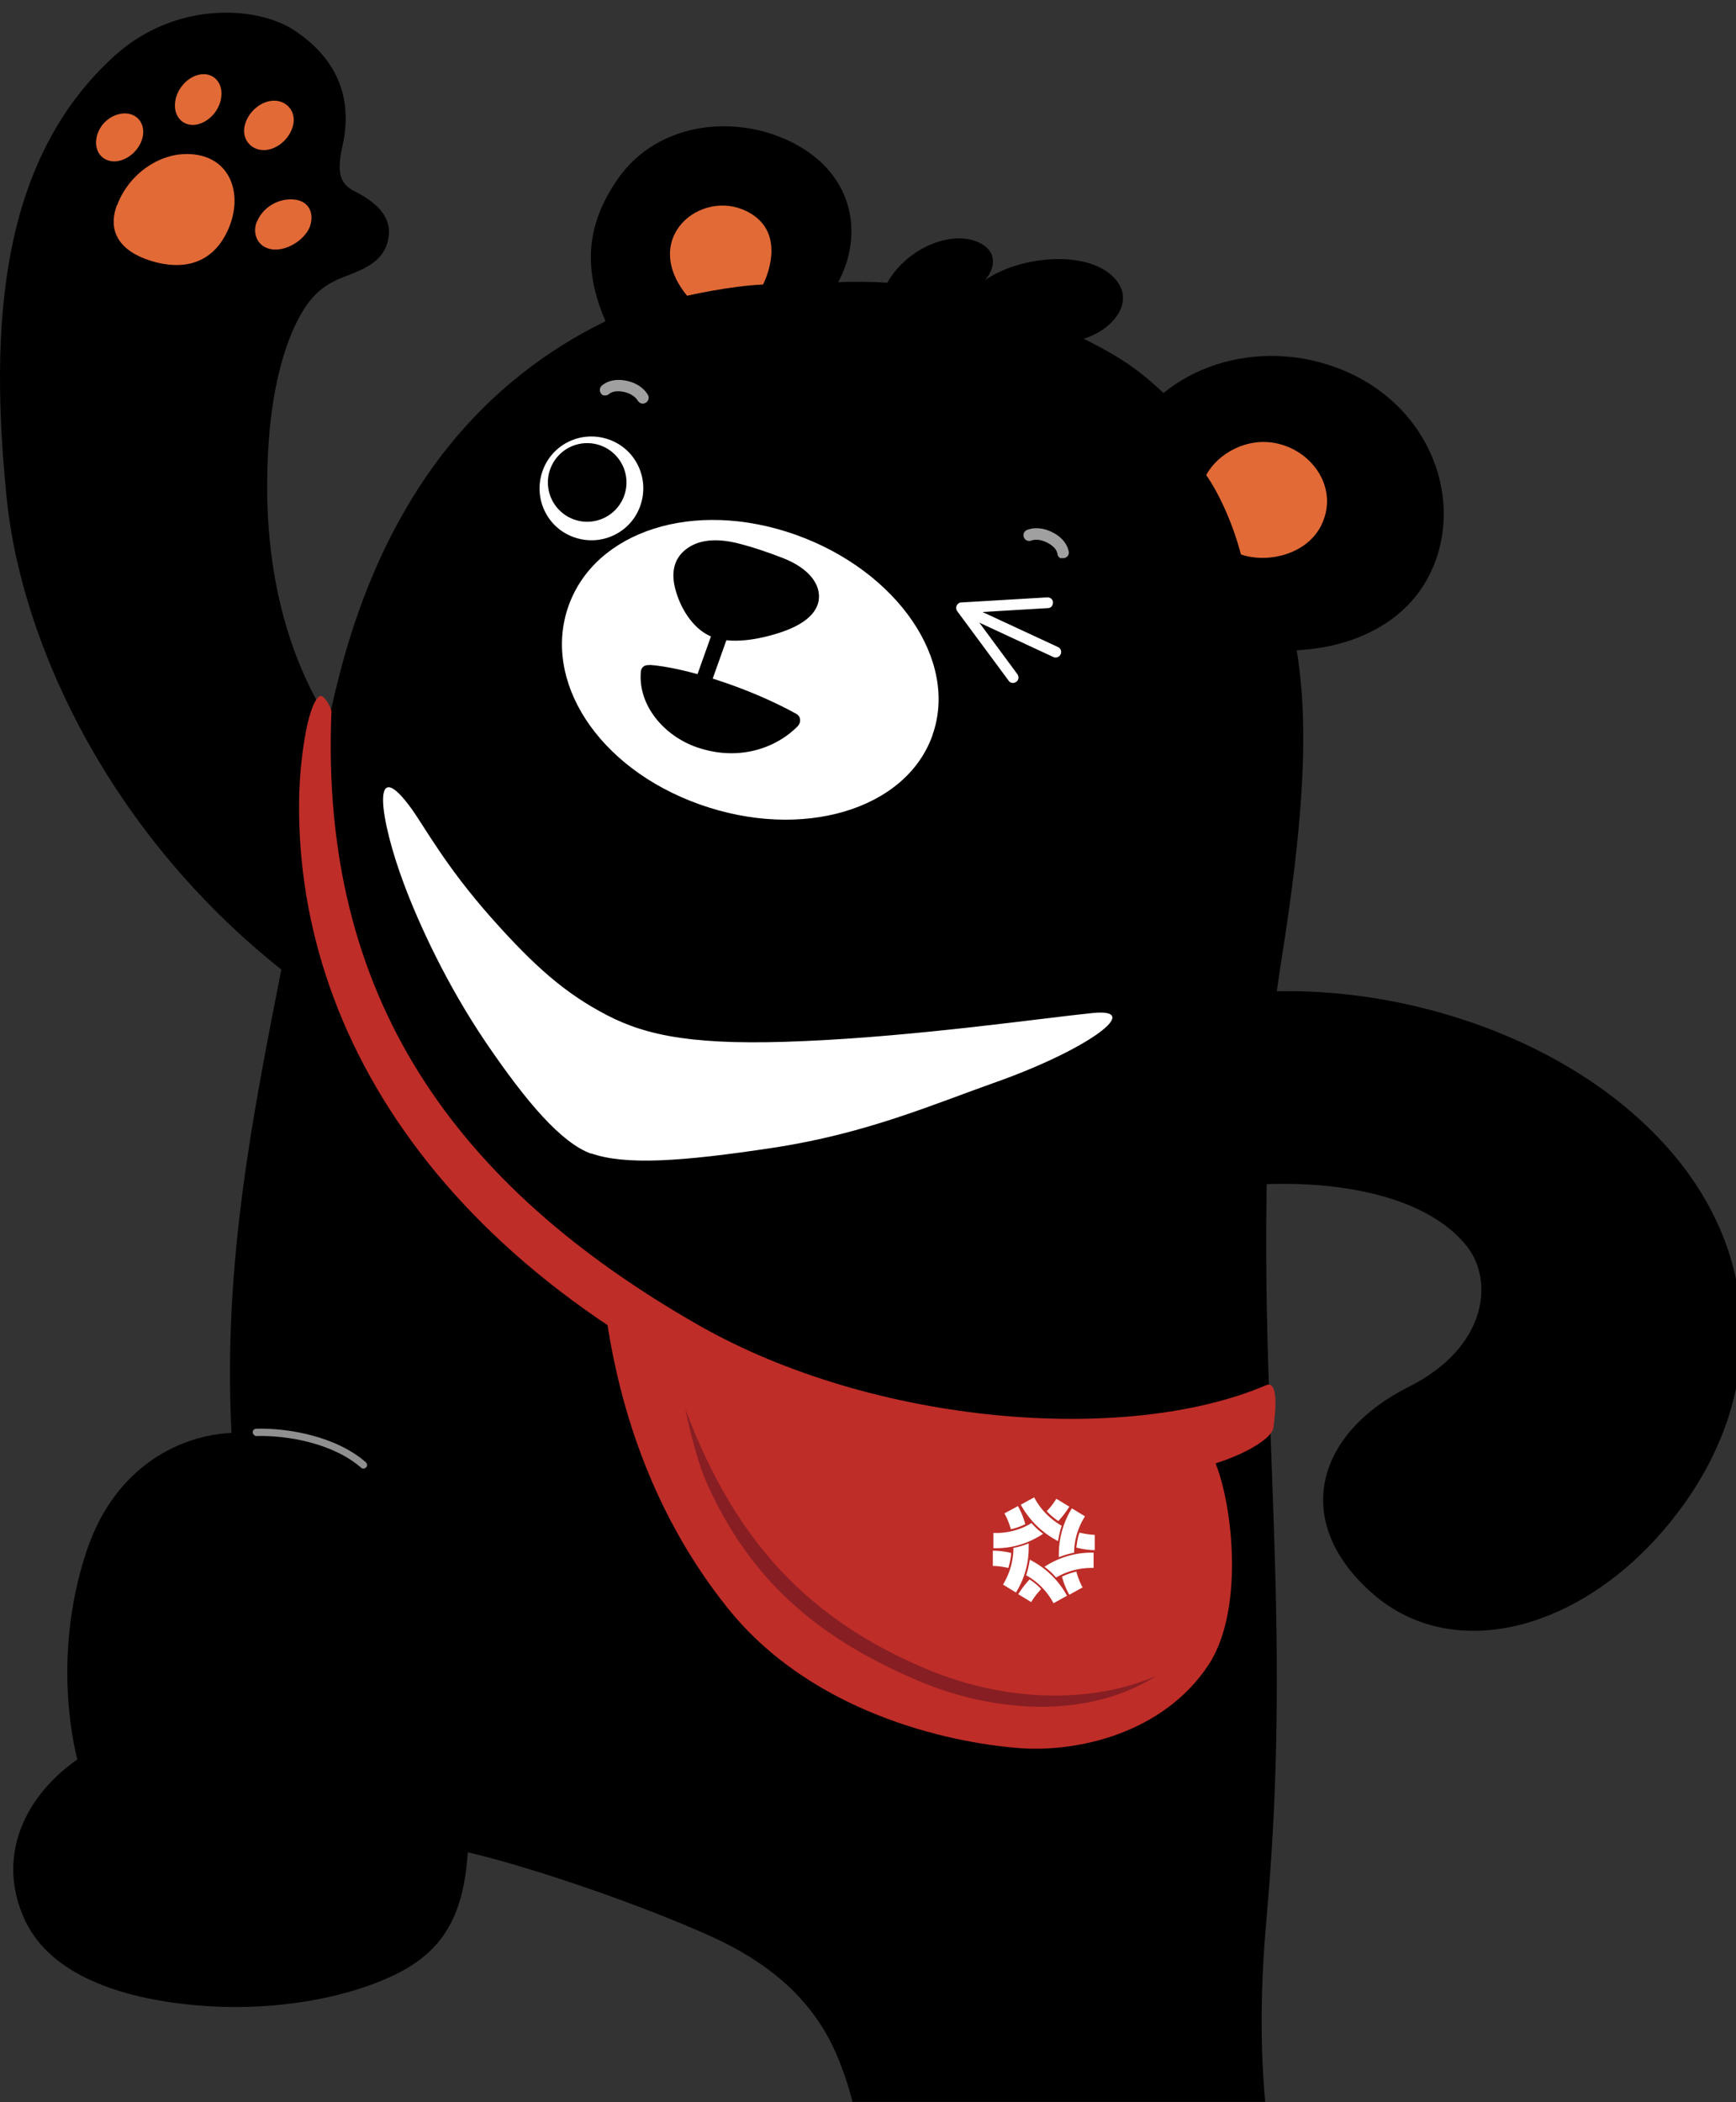 <svg width="133" height="161" viewBox="0 0 133 161" fill="none" xmlns="http://www.w3.org/2000/svg"><rect x="0" y="0" width="133" height="161" fill="#333333" stroke="none"/><g clip-path="url(#a)"><path d="M97.04 162.014c-.454-4.044-.562-9.04 0-15.16.563-6.488.995-14.144.67-26.125-.388-13.776-1.059-22.578-.475-36.202.108-2.444 0-5.169.93-10.943 1.6-10.078 2.271-18.058 1.06-24.46-1.492-7.763-5.234-14.467-9.905-18.857-1.903-1.795-3.222-2.79-6.293-4.326 2.184-.67 3.87-2.703 2.53-4.433-1.946-2.487-7.461-1.925-10.1-.043.822-.952 1.017-2.293-.627-2.963-2.01-.822-5.341.476-6.855 3.157-.973-.086-2.985-.108-3.763-.043 1.881-3.482 1.319-7.98-3.071-10.467-4.455-2.509-10.662-1.925-13.776 2.509-2.509 3.568-2.682 6.985-.973 10.943-9.43 4.606-15.96 12.716-19.55 24.134-2.12 6.726-3.655 17.215-5.147 24.784-2.271 11.613-4.629 23.075-3.958 36.224-3.698.152-8.867 2.379-11.094 9.018-2.855 8.521-.714 15.982-.714 15.982-4.434 3.114-6.142 7.894-3.98 12.392 1.969 4.109 7.289 5.904 12.89 6.423 6.423.606 12.262-.692 15.744-2.487 3.503-1.817 4.952-4.563 5.255-9.213 4.996 1.168 13.214 4.001 18.599 6.423 4.217 1.903 7.742 4.65 9.623 8.997 2.12 4.866 3.05 12.089.65 15.376-3.634 4.974-2.163 11.397 5.32 14.187 9.32 3.482 21.626-2.963 25.54-10.532 2.574-4.996 2.054-9.343 1.492-14.317l-.022.022Z" fill="#000"/><path d="M109.692 43.654c-2.552 5.687-9.97 7.288-16.263 5.428-6.51-1.925-10.1-7.591-7.807-13.992 2.27-6.402 9.559-9.213 16.047-7.18 7.569 2.357 10.64 9.97 8.023 15.744ZM20.592 33.77c.302-4.347 1.319-7.937 2.703-10.1.8-1.253 1.687-1.88 2.638-2.292 1.255-.54 3.2-1.016 3.72-2.703.562-1.795-.54-3.027-2.4-3.979-1.082-.54-1.536-1.233-1.017-3.503.843-3.763-.476-6.726-3.655-8.846C19.661.401 13.433.098 8.827 4.23-.083 12.252-.818 25.099.522 38.247 1.885 51.396 11.25 70.146 31.34 80.591l3.265-16.5c-7.72-4.11-15.203-13.647-14.013-30.32Z" fill="#000"/><path d="M95.073 42.465c2.184.735 5.255-.087 6.25-2.444 1.146-2.66-.714-5.385-3.374-6.034-2.379-.584-4.693.779-5.536 2.4.865 1.233 1.968 3.46 2.66 6.078Z" fill="#E26A36"/><path d="M45.289 88.333c2.595.909 6.834.65 13.949-.432 7.137-1.081 12.262-3.33 17.106-5.04 7.05-2.508 11.333-5.687 7.353-5.276-3.87.39-13.192 1.752-21.95 2.141-8.392.39-12.154-.367-15.269-1.99-3.157-1.643-5.514-3.698-8.888-7.504-3.46-3.914-5.017-6.834-6.055-8.283-3.158-4.368-2.487.714-.563 5.818 1.103 2.94 3.223 7.612 6.294 12.132 3.049 4.477 5.73 7.634 8.023 8.456v-.022Z" fill="#fff"/><path d="M52.62 22.654s3.288-.756 5.84-.865c0 0 2.076-3.936-1.233-5.6-3.525-1.774-8.218 2.032-4.585 6.465h-.022Z" fill="#E26A36"/><path d="M63.282 110.046c-28.654-11.094-40.873-30.58-40.354-49.35.065-2.142.54-6.467 1.492-7.332.368-.346.973.887.973 1.125-.908 21.907 9.494 36.353 28.114 46.993 13.43 7.656 32.764 9.192 43.49 4.607.996-.433.715 2.162.563 3.244-.151 1.081-3.374 2.66-6.228 3.2-7.137 1.363-17.107 1.731-28.05-2.487Z" fill="#BE2D28"/><path d="M46.22 98.996c5.016 3.46 9.19 4.822 18.857 8.845 9.646 4.022 26.211.497 27.769 3.59 1.535 3.027 2.616 11.678-.238 16.046-3.482 5.299-10.1 6.748-14.533 6.402-5.558-.433-15.982-2.768-22.362-10.77-6.228-7.786-8.694-16.782-9.494-24.092v-.021Z" fill="#BE2D28"/><path d="M70.224 128.666c-8.759-3.72-13.149-8.694-16.003-14.922-1.017-2.228-1.709-5.818-1.709-5.818 3.871 10.359 9.689 16.22 18.512 19.918 6.315 2.639 12.911 2.552 17.56.498-5.081 3.265-12.218 2.941-18.338.346l-.022-.022Z" fill="#871E23"/><path d="M82.465 118.524c.043-.39.108-.779.238-1.147.368.087.757.152 1.168.173v1.168c-.498 0-.974-.086-1.406-.194Zm-3.222-3.85-1.038.562a6.824 6.824 0 0 0 2.854 2.79c.065-.389.152-.8.281-1.168-.886-.519-1.621-1.254-2.097-2.162v-.022Zm-1.255.671-1.038.562c.217.368.368.778.498 1.211.389-.087.757-.216 1.103-.389a6.396 6.396 0 0 0-.563-1.384Zm-.346 3.308a5.427 5.427 0 0 1-.8 2.704l.995.605a6.504 6.504 0 0 0 .973-3.287v-.476a5.186 5.186 0 0 1-1.168.346v.108Zm4.282 3.482 1.017-.562a5.209 5.209 0 0 1-.476-1.211c-.39.086-.757.216-1.103.389.13.476.303.93.562 1.384Zm1.19-6.012-.995-.605a6.709 6.709 0 0 0-.995 3.741 6.64 6.64 0 0 1 1.168-.346c0-.973.303-1.946.822-2.768v-.022Zm-4.239 4.844a7.394 7.394 0 0 0-.865 1.125l.995.606c.216-.368.476-.693.757-.995a4.444 4.444 0 0 0-.909-.757l.022.021Zm4.953-2.054a6.547 6.547 0 0 0-3.807 1.081c.325.238.627.519.887.822a5.434 5.434 0 0 1 2.876-.735v-1.168h.043Zm-7.764-.151v1.167c.389 0 .778.065 1.19.152.107-.368.194-.757.215-1.146a6.053 6.053 0 0 0-1.405-.173Zm5.687 3.46a6.634 6.634 0 0 0-2.854-2.768c-.065.41-.152.8-.282 1.189a5.268 5.268 0 0 1 2.098 2.141l1.017-.562h.021Zm-2.725-5.58c-.064.043-.108.065-.173.108a5.202 5.202 0 0 1-2.746.649v1.168a6.347 6.347 0 0 0 3.309-.8c.173-.087.346-.195.497-.303a5.33 5.33 0 0 1-.887-.822Zm2.055-.151c.324-.346.605-.714.843-1.103l-.995-.606a5.307 5.307 0 0 1-.735.952c.26.281.563.541.887.757Z" fill="#fff"/><path d="M92.5 76.439c11.223-2.033 26.426 1.795 34.99 11.159 7.44 8.11 7.872 18.772 1.493 27.638-6.704 9.343-17.345 12.565-23.897 6.748-6.207-5.515-4.218-12.241 2.833-15.766 6.012-3.006 6.596-8.153 4.411-10.835-3.763-4.627-12.716-5.298-19.16-4.346-6.272.93-8.11-13.236-.67-14.577v-.021Z" fill="#000"/><path d="M8.957 15.713c-.887 2.4.713 3.806 3.05 4.39 2.465.605 4.562-.152 5.6-2.833.952-2.53 0-5.06-2.616-5.428-2.617-.368-5.148 1.492-6.013 3.87h-.021ZM19.683 16.945c-.41 1.016.108 2.076 1.276 2.163 1.168.086 2.509-.866 2.812-1.839.302-.994-.13-1.903-1.276-1.99-1.168-.107-2.358.606-2.79 1.666h-.022ZM18.753 9.592c-.26 1.038.454 1.903 1.45 1.903.994 0 1.989-.844 2.248-1.882.26-1.038-.454-1.903-1.448-1.903-.995 0-1.99.843-2.25 1.882ZM13.412 7.883c-.108 1.06.627 1.817 1.6 1.665.973-.151 1.86-1.124 1.947-2.184.108-1.06-.628-1.816-1.6-1.665-.974.151-1.86 1.124-1.947 2.184ZM7.4 10.522c-.216 1.038.41 1.86 1.406 1.838.994-.043 1.903-.908 2.119-1.838.238-1.038-.41-1.86-1.406-1.838-.995.043-1.903.8-2.12 1.838Z" fill="#E26A36"/><path d="M49.052 38.744c-.735 2.076-3.006 3.136-5.082 2.4-2.076-.735-3.136-3.006-2.4-5.082.735-2.076 3.005-3.136 5.082-2.4 2.076.735 3.135 3.005 2.4 5.082Z" fill="#fff"/><path d="M47.82 37.965a3.01 3.01 0 1 1-5.667-2.034 3.01 3.01 0 0 1 5.666 2.034Z" fill="#000"/><path d="M46.24 30.288a.336.336 0 0 1-.173-.13.446.446 0 0 1 .044-.627c.28-.238.908-.605 1.99-.346.973.238 1.405.822 1.535 1.06.13.216.043.476-.173.605-.217.13-.476.044-.606-.173-.065-.108-.324-.475-.995-.648-.735-.173-1.08.043-1.21.151a.453.453 0 0 1-.433.087l.021.021ZM81.296 42.766a.397.397 0 0 1-.28-.346c-.022-.151-.152-.562-.844-.887-.627-.302-1.06-.173-1.168-.13a.432.432 0 0 1-.562-.259.432.432 0 0 1 .26-.562c.259-.108.95-.281 1.86.151.994.476 1.254 1.168 1.318 1.514a.426.426 0 0 1-.367.497h-.217v.022Z" fill="#A0A0A0"/><path d="M71.435 56.326c-2.033 5.71-10.013 8.067-17.841 5.277-7.83-2.79-12.068-9.494-10.035-15.203 2.033-5.71 9.559-8.218 17.388-5.45 7.828 2.79 12.521 9.667 10.488 15.355v.021Z" fill="#fff"/><path d="m54.602 48.364-2.075 5.827 1.141.406 2.075-5.827-1.14-.406Z" fill="#000"/><path d="M62.72 45.99c.195-1.212-.735-2.466-2.725-3.245-1.21-.475-2.422-.865-3.179-1.06-1.946-.54-3.374-.346-4.325.433-.973.8-1.103 1.968-.649 3.352.41 1.298 1.363 2.812 2.768 3.33 1.428.52 3.395.217 5.126-.345 1.73-.563 2.79-1.384 2.984-2.444v-.022ZM49.766 50.92c2.66.194 7.504 1.687 11.224 3.741.367.195.41.649.13.952-1.514 1.557-4.37 2.768-7.721 1.622-2.509-.865-4.52-3.2-4.304-5.774.022-.368.303-.563.67-.52v-.021Z" fill="#000"/><path d="M77.47 52.282a.346.346 0 0 1-.196-.151l-3.936-5.32a.44.44 0 0 1-.043-.433c.065-.13.195-.238.346-.238l6.596-.39c.238 0 .433.152.433.39 0 .238-.152.433-.39.433l-5.817.346 3.482 4.714c.13.195.108.454-.087.584a.419.419 0 0 1-.389.065Z" fill="#fff"/><path d="M80.735 50.314h-.044l-6.942-3.222a.41.41 0 0 1-.194-.563.41.41 0 0 1 .562-.194l6.942 3.222a.41.41 0 0 1 .195.562c-.087.195-.325.282-.52.217v-.022Z" fill="#fff"/><path d="M19.554 109.959c-.108-.043-.173-.13-.195-.259 0-.152.108-.281.281-.281 2.444-.065 6.12.584 8.392 2.573.108.108.13.281.021.389-.108.109-.281.13-.39.022-2.162-1.881-5.665-2.487-8-2.422h-.109v-.022Z" fill="#8F8F8F"/></g><defs><clipPath id="a"><rect width="133" height="160" fill="#fff" transform="translate(0 .97)"/></clipPath></defs></svg>